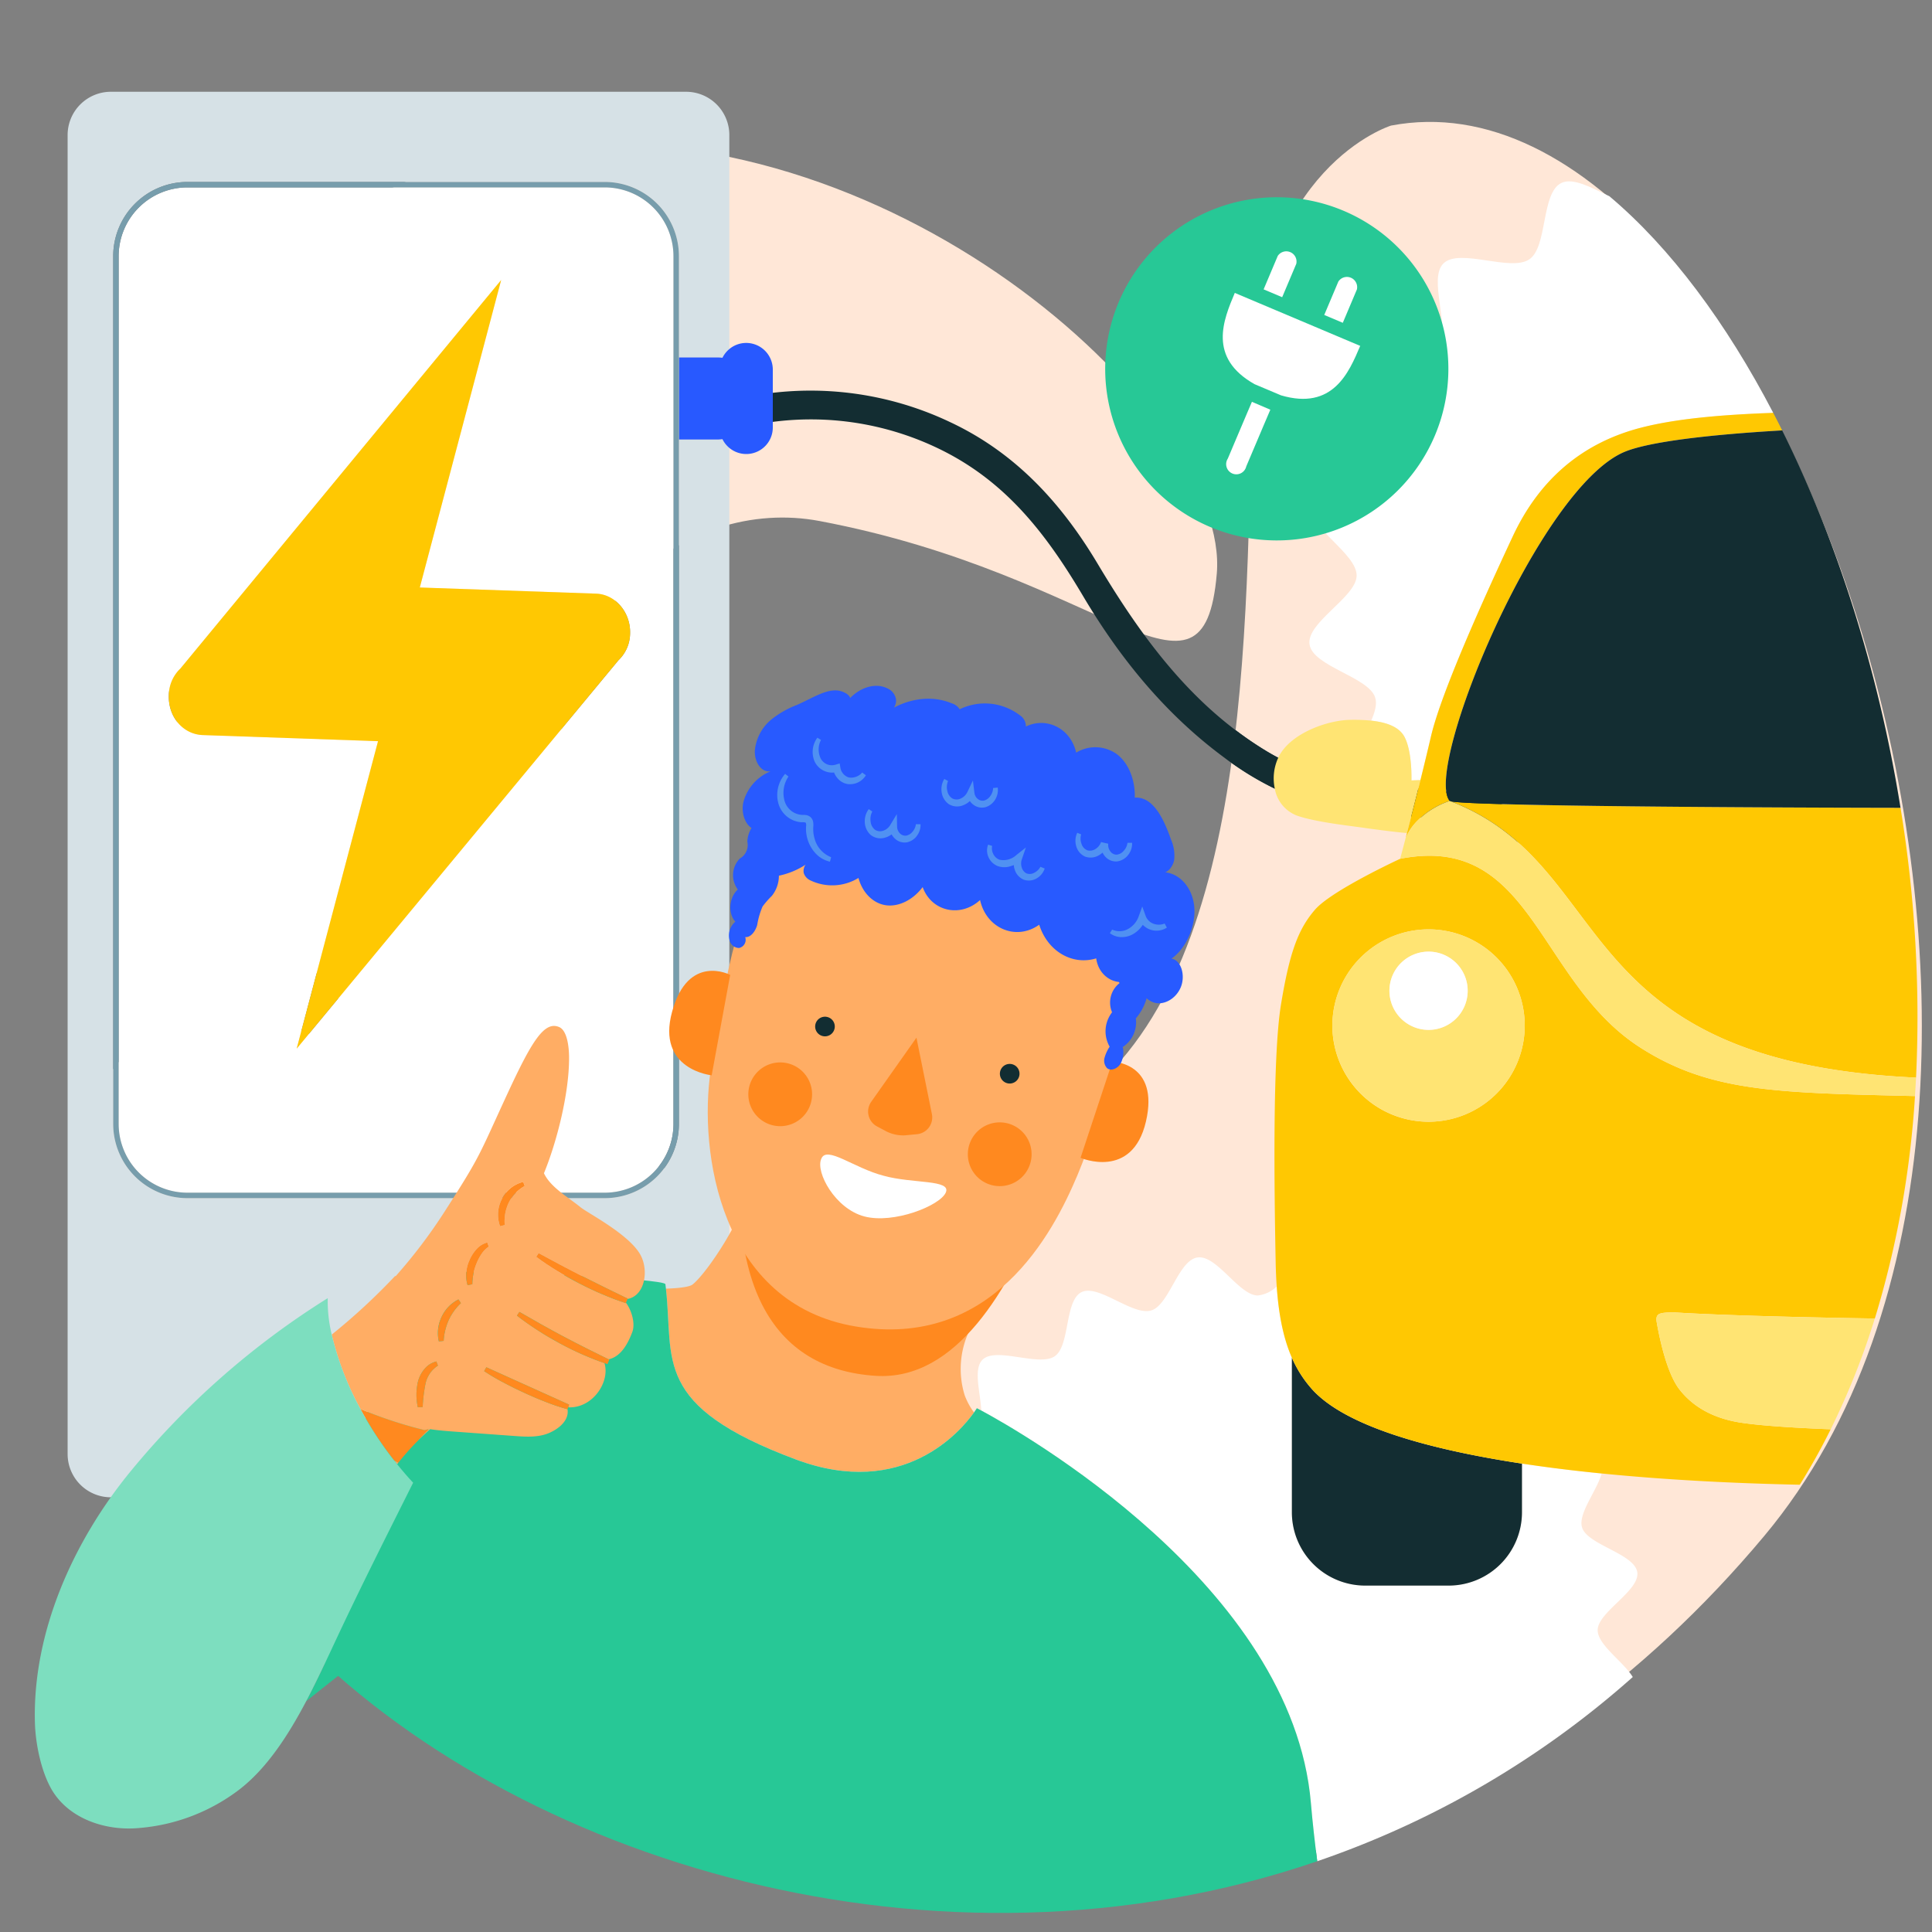 <?xml version="1.0" encoding="UTF-8"?>
<svg xmlns="http://www.w3.org/2000/svg" id="Calque_1" data-name="Calque 1" viewBox="0 0 400 400">
  <rect x="0" y="0" width="400" height="400" fill="#808080" stroke="none"/>
  <defs>
    <style>.cls-1{fill:#ffe7d7;}.cls-2{fill:#132d32;}.cls-3{fill:#d6e1e6;}.cls-4{fill:#2859ff;}.cls-5{fill:#fff;}.cls-6{fill:#779dac;}.cls-7{fill:#ffc802;}.cls-8{fill:#ffe473;}.cls-9{fill:#ffad64;}.cls-10{fill:#27c896;}.cls-11{fill:#ff891f;}.cls-12{fill:#122d32;}.cls-13{fill:#285aff;}.cls-14{fill:#5091f2;}.cls-15{fill:#7ddebf;}</style>
  </defs>
  <title>recharge-copro</title>
  <path class="cls-1" d="M288,26c79.5-15.116,155,199,77.294,291.972C264.156,438.979,95.762,399.21,43.758,316.551,0,247,11.546,193.783,70.757,216.343c54.677,20.832,96.575,48.512,150.074,13.165C259.286,204.1,258,131,259.233,79.067,260.29,34.524,288,26,288,26Z"></path>
  <path class="cls-1" d="M116.361,181.061c-8.11-55.859,26.069-78.331,53.3-73.194,59.348,11.2,79.509,42.881,82.262,10.914s-64.826-95.152-137.875-88.6C35.258,37.24-1.242,127.766,70.6,207.386c28.386,31.461,53.47,26.743,45.765-26.325"></path>
  <path class="cls-2" d="M153.162,88.645a60.8,60.8,0,0,1,40.531,3.931c14.218,6.644,22.737,17.651,30.553,30.845,7.671,12.948,17.112,24.509,29.293,33.485a60.054,60.054,0,0,0,19.51,9.885c7.595,2.08,15.5,1.88,23.275,2.663a54.535,54.535,0,0,1,41.448,26.127c1.991,3.3,7.181.29,5.181-3.028a60.784,60.784,0,0,0-31.874-26.031c-7.748-2.723-15.772-3.151-23.893-3.7-9.138-.618-17.316-2.644-25.188-7.431-15.375-9.351-25.7-23.532-34.754-38.692-7.532-12.606-17.05-22.984-30.522-29.3a67.334,67.334,0,0,0-45.154-4.535c-3.741.948-2.156,6.736,1.6,5.786Z"></path>
  <circle class="cls-3" cx="82" cy="232" r="5"></circle>
  <path class="cls-3" d="M149.573,90.924A8.445,8.445,0,0,1,148.5,91h-7.935V232.7A15.382,15.382,0,0,1,125.2,248.065H38.8A15.382,15.382,0,0,1,23.435,232.7V53.035A15.382,15.382,0,0,1,38.8,37.67h86.4a15.382,15.382,0,0,1,15.364,15.365V74H148.5a8.445,8.445,0,0,1,1.073.076A5.552,5.552,0,0,1,151,72.266V27.958A8.958,8.958,0,0,0,142.042,19H22.958A8.958,8.958,0,0,0,14,27.958V301.042A8.958,8.958,0,0,0,22.958,310H142.042A8.958,8.958,0,0,0,151,301.042V92.734A5.552,5.552,0,0,1,149.573,90.924Z"></path>
  <path class="cls-4" d="M154.5,71a5.47,5.47,0,0,0-3.5,1.266,5.552,5.552,0,0,0-1.427,1.81A8.445,8.445,0,0,0,148.5,74h-7.935V91H148.5a8.445,8.445,0,0,0,1.073-.076A5.552,5.552,0,0,0,151,92.734a5.492,5.492,0,0,0,9-4.234v-12A5.516,5.516,0,0,0,154.5,71Z"></path>
  <path class="cls-5" d="M139.435,53.035A14.25,14.25,0,0,0,125.2,38.8H38.8A14.25,14.25,0,0,0,24.565,53.035V232.7A14.249,14.249,0,0,0,38.8,246.935h86.4A14.249,14.249,0,0,0,139.435,232.7ZM128.045,136.7,61.424,217.111l16.845-63.656-36.292-1.267c-3.984-.139-7.185-3.657-7.024-8.276a7.746,7.746,0,0,1,2.408-5.512l66.4-80.421L86.915,121.635l36.513,1.275c3.985.139,7.177,3.9,7.024,8.274A7.755,7.755,0,0,1,128.045,136.7Z"></path>
  <path class="cls-6" d="M125.2,37.67H38.8A15.382,15.382,0,0,0,23.435,53.035V232.7A15.382,15.382,0,0,0,38.8,248.065h86.4A15.382,15.382,0,0,0,140.565,232.7V53.035A15.382,15.382,0,0,0,125.2,37.67Zm0,209.265H38.8A14.249,14.249,0,0,1,24.565,232.7V53.035A14.25,14.25,0,0,1,38.8,38.8h86.4a14.25,14.25,0,0,1,14.233,14.234V232.7A14.249,14.249,0,0,1,125.2,246.935Z"></path>
  <path class="cls-7" d="M123.429,122.91l-36.513-1.275L103.76,57.978,37.361,138.4a7.746,7.746,0,0,0-2.408,5.512c-.161,4.619,3.04,8.137,7.024,8.276l36.292,1.267L61.424,217.111,128.045,136.7a7.755,7.755,0,0,0,2.408-5.514C130.605,126.81,127.413,123.049,123.429,122.91Z"></path>
  <path class="cls-5" d="M290.778,152.55c1.654,3.1,1.447,9.026,1.447,9.026s.927-.042,1.861-.068c.725-2.922,1.479-6.026,2.2-9.128,2.1-8.967,10.881-28.416,16.913-41.332,5.1-10.922,13.565-19.24,26.85-22.58,7.424-1.866,16.931-2.635,27.079-2.991-9.714-18.648-21.283-34.211-33.919-44.847-3.676-1.757-7.5-3.911-9.923-2.759-4.262,2.025-2.821,13.211-6.651,15.82-3.862,2.633-14.368-2.364-17.734.8s1.586,13.385-1.233,17.015-14.416,1.987-16.615,6.006c-2.189,4,5.8,12.245,4.279,16.557-1.51,4.266-13.075,6.142-13.874,10.646-.784,4.427,9.47,9.874,9.42,14.46-.05,4.468-10.446,9.694-9.752,14.254s12.209,6.707,13.587,10.974c.431,1.333-.031,3-.82,4.8C286.959,149.531,289.645,150.426,290.778,152.55Z"></path>
  <path class="cls-2" d="M264.643,156.885c-.886-.467-1.769-.961-2.646-1.5a73.3,73.3,0,0,1-6.181-4.226q-.394,3.395-.864,6.747a67.262,67.262,0,0,0,8.983,5.369A10.15,10.15,0,0,1,264.643,156.885Z"></path>
  <path class="cls-5" d="M315.11,303.02v10.118a15.185,15.185,0,0,1-15.141,15.141H282.609a15.185,15.185,0,0,1-15.141-15.141V281.1c-1.59-3.615-2.684-8.255-3.141-14.746a6.749,6.749,0,0,1-3.919,1.865c-3.909-.04-8.479-8.436-12.467-7.875s-5.866,9.859-9.6,10.973c-3.833,1.141-10.866-5.482-14.385-3.81-3.581,1.7-2.371,11.1-5.589,13.294-3.246,2.212-12.075-1.987-14.9.67-2.024,1.9-.495,6.8-.3,10.562,7.855,4.224,64.423,36.143,68.245,81.29.34,4.02.8,8.027,1.312,12.028a191.63,191.63,0,0,0,65.323-38.14c-1.923-3.174-7.3-6.675-7.267-9.726.042-3.756,8.779-8.147,8.2-11.979s-10.26-5.637-11.42-9.223c-.931-2.887,3.091-7.658,4.04-11.216C325.878,304.5,320.355,303.817,315.11,303.02Z"></path>
  <path class="cls-8" d="M294.086,161.509c-.934.026-1.861.068-1.861.068s.207-5.926-1.447-9.026c-1.133-2.124-3.819-3.019-6.883-3.35a36.014,36.014,0,0,0-4.349-.164c-4.616.069-12.2,2.687-14.746,7.51-.058.11-.1.226-.157.339a10.15,10.15,0,0,0-.708,6.395,7.29,7.29,0,0,0,4.686,5.618c3.84,1.306,10.387,2.012,13.544,2.464,2.918.417,6.855.925,9.128,1.11C292.048,169.58,293.037,165.738,294.086,161.509Z"></path>
  <path class="cls-2" d="M271.413,287.366a24.59,24.59,0,0,1-3.945-6.266v32.038a15.185,15.185,0,0,0,15.141,15.141h17.359a15.185,15.185,0,0,0,15.141-15.141V303.02C294.276,299.853,277.842,294.831,271.413,287.366Z"></path>
  <path class="cls-7" d="M369.026,224.533q1.035.1,2.1.2Q370.061,224.638,369.026,224.533Z"></path>
  <path class="cls-7" d="M371.649,224.775q2.644.22,5.52.382C375.248,225.048,373.413,224.922,371.649,224.775Z"></path>
  <path class="cls-7" d="M339.9,215.292c.606.388,1.21.756,1.813,1.114C341.109,216.047,340.5,215.68,339.9,215.292Z"></path>
  <path class="cls-7" d="M291,173.592l-.018.07.018-.07Z"></path>
  <path class="cls-7" d="M356.706,222.515q2.049.506,4.22.9C359.476,223.151,358.072,222.852,356.706,222.515Z"></path>
  <path class="cls-7" d="M361.452,223.509q.869.153,1.763.291Q362.321,223.662,361.452,223.509Z"></path>
  <path class="cls-7" d="M363.759,223.885c1.529.227,3.113.425,4.761.6C366.872,224.31,365.288,224.112,363.759,223.885Z"></path>
  <path class="cls-7" d="M354.628,221.962q.766.218,1.546.418Q355.393,222.18,354.628,221.962Z"></path>
  <path class="cls-7" d="M345.943,218.682c.612.295,1.228.573,1.845.842C347.17,219.255,346.555,218.977,345.943,218.682Z"></path>
  <path class="cls-7" d="M290.48,175.565l0-.008Z"></path>
  <path class="cls-7" d="M348.313,219.747q.7.3,1.405.57Q349.012,220.042,348.313,219.747Z"></path>
  <path class="cls-7" d="M344.126,217.759c.6.319,1.208.63,1.815.922C345.334,218.388,344.729,218.078,344.126,217.759Z"></path>
  <path class="cls-7" d="M290.679,174.812l.069-.263Z"></path>
  <path class="cls-7" d="M342.247,216.716q.671.389,1.344.754Q342.919,217.1,342.247,216.716Z"></path>
  <path class="cls-7" d="M350.25,220.523q1.892.713,3.856,1.29C352.793,221.426,351.511,221,350.25,220.523Z"></path>
  <path class="cls-7" d="M300.382,165.909h0c34.561,13.37,23.574,53.835,96.316,57.2a268.6,268.6,0,0,0-3.215-55.86C346.955,167.177,303.986,166.73,300.382,165.909Z"></path>
  <path class="cls-7" d="M300.252,165.872l-.028-.008Z"></path>
  <path class="cls-7" d="M293.536,169.85a17.309,17.309,0,0,1,6.609-4.031c-5.529-6.636,18.49-64.942,36.244-72.282,4.975-2.057,17.219-3.535,32.589-4.429q-.912-1.833-1.847-3.63c-10.148.356-19.655,1.124-27.079,2.991-13.284,3.339-21.75,11.658-26.85,22.58-6.032,12.916-14.817,32.365-16.913,41.332-.725,3.1-1.478,6.206-2.2,9.128-1.049,4.229-2.038,8.072-2.793,10.963L291,173.589A11.359,11.359,0,0,1,293.536,169.85Z"></path>
  <path class="cls-7" d="M271.413,287.366c6.428,7.465,22.862,12.487,43.7,15.654,5.245.8,10.768,1.477,16.482,2.048,13.044,1.3,27.074,2.043,41.034,2.329q3.464-5.564,6.4-11.481c-7.981-.309-14.6-.764-18.576-1.366-4.548-.689-9.371-2.55-12.748-6.891-2.695-3.465-4.2-11.014-4.7-13.919-.342-1.987.835-1.925,3.292-2.05,7.273.5,23.426,1.005,41.871,1.291a200.268,200.268,0,0,0,8.309-46.054c-28.638-.68-42.449-.808-56.882-10.051-21.354-13.674-22.321-44.483-49.708-39.07,0,0-14.195,6.546-17.64,10.543S267,197.1,265.213,207.988s-1.379,39-1.1,53.332c.034,1.793.108,3.467.218,5.034.457,6.491,1.551,11.131,3.141,14.746A24.59,24.59,0,0,0,271.413,287.366Zm24.353-94.952a19.914,19.914,0,1,1-19.913,19.913A19.952,19.952,0,0,1,295.767,192.414Z"></path>
  <path class="cls-2" d="M300.145,165.818a.2.2,0,0,0,.078.046l.028.008a1.2,1.2,0,0,0,.13.037c3.6.821,46.573,1.268,93.1,1.342-4.518-28.192-13.139-55.3-24.506-78.143-15.369.894-27.613,2.372-32.589,4.429C318.635,100.877,294.616,159.182,300.145,165.818Z"></path>
  <path class="cls-8" d="M343,273.741c.5,2.9,2.009,10.453,4.7,13.919,3.377,4.341,8.2,6.2,12.748,6.891,3.971.6,10.595,1.057,18.576,1.366a155.684,155.684,0,0,0,9.135-22.935c-18.445-.285-34.6-.786-41.871-1.291C343.835,271.815,342.659,271.754,343,273.741Z"></path>
  <path class="cls-8" d="M295.767,232.242a19.914,19.914,0,1,0-19.913-19.914A19.953,19.953,0,0,0,295.767,232.242Zm0-35.211a8.1,8.1,0,1,1-8.1,8.1A8.112,8.112,0,0,1,295.767,197.031Z"></path>
  <path class="cls-5" d="M295.767,213.224a8.1,8.1,0,1,0-8.1-8.1A8.112,8.112,0,0,0,295.767,213.224Z"></path>
  <path class="cls-8" d="M339.589,216.877c14.434,9.243,28.244,9.371,56.882,10.051q.128-1.905.228-3.816c-72.742-3.366-61.755-43.832-96.316-57.2h0a1.2,1.2,0,0,1-.13-.037l-.028-.008a.2.2,0,0,1-.078-.046,17.309,17.309,0,0,0-6.609,4.031,11.359,11.359,0,0,0-2.536,3.74v0h0l-.018.07-.233.886-.069.263-.2.745,0,.008c-.15.565-.275,1.034-.371,1.395l-.227.847C317.268,172.394,318.235,203.2,339.589,216.877Zm2.124-.472c-.6-.358-1.208-.726-1.813-1.114C340.5,215.68,341.109,216.047,341.713,216.405Zm35.457,8.752q-2.881-.164-5.52-.382C373.413,224.922,375.248,225.048,377.169,225.157Zm-6.038-.427q-1.07-.093-2.1-.2Q370.062,224.638,371.131,224.73Zm-2.611-.248c-1.648-.172-3.232-.37-4.761-.6C365.288,224.112,366.872,224.31,368.52,224.482Zm-5.306-.682q-.893-.138-1.763-.291Q362.321,223.662,363.214,223.8Zm-2.288-.384q-2.175-.4-4.22-.9C358.072,222.852,359.476,223.151,360.926,223.417Zm-4.753-1.037q-.78-.2-1.546-.418Q355.393,222.18,356.174,222.379Zm-2.068-.567q-1.968-.58-3.856-1.29C351.511,221,352.793,221.426,354.106,221.813Zm-4.387-1.5q-.706-.275-1.405-.57Q349.012,220.042,349.718,220.317Zm-1.93-.793c-.618-.269-1.234-.547-1.845-.842C346.555,218.977,347.17,219.255,347.788,219.524Zm-1.848-.843c-.607-.293-1.211-.6-1.815-.922C344.729,218.078,345.334,218.388,345.941,218.681Zm-2.349-1.211q-.672-.365-1.344-.754Q342.919,217.1,343.591,217.47Z"></path>
  <path class="cls-9" d="M164.795,302.176c22.252,8.307,34.183-5.963,36.866-9.741a14.353,14.353,0,0,1-1.935-3.56,18.453,18.453,0,0,1,.931-13.3l-46.22-28.465c-.221,4.294-7.7,16.1-11.032,18.82-.619.5-2.646.772-5.533.872C139.552,281.622,134.887,291.011,164.795,302.176Z"></path>
  <path class="cls-10" d="M203.164,292.034c-.588-.316-.913-.483-.913-.483s-.2.331-.59.884c-2.684,3.779-14.615,18.048-36.866,9.741-29.908-11.165-25.242-20.554-26.922-35.375-.035-.306-.068-.61-.108-.92-.148-1.137-34.484-2.827-52.915-2.62-9.477,32.942-17.434,56.881-24.242,74.764,45.726,47.484,133.473,74.224,212.114,47.327-.512-4-.972-8.009-1.312-12.028C267.587,328.177,211.019,296.258,203.164,292.034Z"></path>
  <path class="cls-11" d="M181.326,284.853c16.827,1.066,27.675-18.4,34.221-34.513,0,0-9.691,23.688-35.683,13.094s-25-37.059-25-37.059C148.423,266.405,160.293,283.521,181.326,284.853Z"></path>
  <path class="cls-9" d="M159.813,175.92c-7.415,12.634-10.162,28.9-12.677,45.691s1.943,48.365,30.071,53.03c28.255,4.67,40.736-19.176,45.841-31.276s14.9-44.2,8.26-57.954-21.3-24.185-37.162-24.627C178.659,160.484,165.022,167.255,159.813,175.92Z"></path>
  <path class="cls-11" d="M230.307,219.8s9.775.175,6.953,12.375-13.544,7.537-13.544,7.537Z"></path>
  <path class="cls-11" d="M151.179,201.841s-8.693-4.574-12.022,7.6c-3.324,12.051,8.188,13.192,8.188,13.192Z"></path>
  <path class="cls-12" d="M170.713,214.56a2.031,2.031,0,1,0-1.94-2.118A2.031,2.031,0,0,0,170.713,214.56Z"></path>
  <path class="cls-12" d="M208.959,224.333a2.031,2.031,0,1,0-1.94-2.118A2.031,2.031,0,0,0,208.959,224.333Z"></path>
  <path class="cls-11" d="M189.741,214.841l-9.371,13.282a3.489,3.489,0,0,0,1.211,5.091l1.971,1.049a7.8,7.8,0,0,0,3.776.8l2.524-.241a3.489,3.489,0,0,0,3.088-4.164Z"></path>
  <path class="cls-11" d="M161.24,233.156a6.6,6.6,0,1,0-6.3-6.883A6.6,6.6,0,0,0,161.24,233.156Z"></path>
  <path class="cls-11" d="M206.688,245.569a6.6,6.6,0,1,0-6.3-6.883A6.6,6.6,0,0,0,206.688,245.569Z"></path>
  <path class="cls-13" d="M237.111,200.005a10.8,10.8,0,0,1-1.948,10.839,6.12,6.12,0,0,1-2.707,5.931,5.116,5.116,0,0,1-.457,3.45c-.62,1.029-2,1.6-2.8.915a2.263,2.263,0,0,1-.5-2.189,7.836,7.836,0,0,1,1.043-2.244,6.4,6.4,0,0,1,.5-7.123,5.124,5.124,0,0,1,1.549-6.045,5.7,5.7,0,0,1,.768-6.8,2.092,2.092,0,0,1,1.528-2.543,2.43,2.43,0,0,1,2.482,1.438C237.067,196.573,236.257,198.015,237.111,200.005Z"></path>
  <path class="cls-13" d="M158.56,168.947a6,6,0,0,0-3.835,5.3,3.214,3.214,0,0,1-1.546,3.5,4.924,4.924,0,0,0-.419,6.416c-1.817,1.59-2.079,4.974-.515,6.654a3.785,3.785,0,0,0-1.211,3.781,2.038,2.038,0,0,0,1.985,1.671,1.727,1.727,0,0,0,1.267-2.258c1.158.128,2.117-1.221,2.486-2.505a15.961,15.961,0,0,1,1.111-3.827,18.647,18.647,0,0,1,1.931-2.21,6.683,6.683,0,0,0,1.13-6.2,6.949,6.949,0,0,0,2.822-2.364c.652-1.119.589-2.848-.425-3.393a3.775,3.775,0,0,0-.886-4.585C161.183,168.025,159.32,168.711,158.56,168.947Z"></path>
  <path class="cls-13" d="M164.944,145.973a19.3,19.3,0,0,0-5.475,3.186,9.488,9.488,0,0,0-3.184,6.2c-.133,2.4,1.346,4.647,3.272,4.329a9.5,9.5,0,0,0-5.649,6.4c-.707,3.093,1.27,6.487,3.743,5.57-2.023,1.177-2.823,4.708-1.878,6.885a4.91,4.91,0,0,0,5.258,2.808,16.318,16.318,0,0,0,6.219-2.635c-.688.2-1.047,1.365-.814,2.125a2.559,2.559,0,0,0,1.449,1.481,10.423,10.423,0,0,0,9.853-.552c.818,3.066,3.035,5.274,5.674,5.65s5.614-1.091,7.614-3.755c1.826,5.053,7.817,6.4,11.888,2.678,1.3,5.919,7.513,8.509,12.243,5.106,1.723,5.478,6.829,8.493,11.8,6.971.589,4.326,5.094,6.357,8.357,3.767.313,2.517,1.617,4.743,3.567,5.373s4.489-.638,5.552-3.083.144-5.688-1.89-6c3.145-2.191,5.175-6.983,4.682-11.053s-3.463-7.035-6.85-6.838c1.091.492,2.457-1.017,2.725-2.545a8.374,8.374,0,0,0-.671-4.271c-1.468-4.16-3.629-8.865-7.486-8.632.11-3.7-1.3-7.147-3.659-8.96a7.634,7.634,0,0,0-8.476-.35c-1.3-5.793-7.622-8.05-12.094-4.317.429.776,1.651-.187,1.69-1.2a2.728,2.728,0,0,0-1.254-2.222,11.938,11.938,0,0,0-12.225-1.356c-1.106.474-2.468,1.963-1.852,3.016.584,1,2.162-.462,2.052-1.756a2.954,2.954,0,0,0-2.093-2.383c-4.09-1.7-8.994-1.083-13.255,1.66.9.241,1.85-1.228,1.738-2.388a2.977,2.977,0,0,0-1.751-2.346c-2.9-1.468-6.9.157-9.06,3.679.232.836,1.482.091,1.529-.841a2.112,2.112,0,0,0-1.247-1.907C172.108,141.852,168.786,144.287,164.944,145.973Z"></path>
  <path class="cls-14" d="M163.245,160.772a6.055,6.055,0,0,0-.812,5.023,3.986,3.986,0,0,0,3.528,2.914c.195.008.459-.007.778.027a1.869,1.869,0,0,1,1.106.468,1.81,1.81,0,0,1,.526,1.092,4.525,4.525,0,0,1,.016.866,6.9,6.9,0,0,0,.3,2.588,5.7,5.7,0,0,0,3.389,3.724l-.243.926a5.736,5.736,0,0,1-2.784-1.52,7.445,7.445,0,0,1-1.707-2.668,7.63,7.63,0,0,1-.453-3.123,1.318,1.318,0,0,0-.085-.78,2.551,2.551,0,0,0-.9-.071,5.342,5.342,0,0,1-4.794-4.08,6.656,6.656,0,0,1,1.444-5.938Z"></path>
  <path class="cls-14" d="M230.264,192.461a3.624,3.624,0,0,0,3.335-.151,4.814,4.814,0,0,0,2.171-2.627l.723-2,.718,1.98a2.722,2.722,0,0,0,1.546,1.563,3.226,3.226,0,0,0,2.37-.016l.463.84a3.944,3.944,0,0,1-5.811-1.853l1.441-.023a5.9,5.9,0,0,1-2.979,3.411,4.861,4.861,0,0,1-2.3.425,3.984,3.984,0,0,1-2.156-.809Z"></path>
  <path class="cls-14" d="M169.973,153.2a4.29,4.29,0,0,0-.04,3.866A2.6,2.6,0,0,0,173,158.318l.85-.255.139.854a2.535,2.535,0,0,0,1.765,2.051,3,3,0,0,0,2.751-1.024l.773.568a3.85,3.85,0,0,1-3.784,1.818,3.446,3.446,0,0,1-2.021-1.117,4.062,4.062,0,0,1-1-2.034l.989.6a3.924,3.924,0,0,1-2.789-.16,3.978,3.978,0,0,1-1.994-1.914,4.966,4.966,0,0,1,.552-4.976Z"></path>
  <path class="cls-14" d="M196.284,161.695a3.328,3.328,0,0,0-.143,2.092,2.306,2.306,0,0,0,1.063,1.543,1.962,1.962,0,0,0,1.742-.02,2.79,2.79,0,0,0,1.343-1.333l1.143-2.384.316,2.6a1.884,1.884,0,0,0,.72,1.245,1.569,1.569,0,0,0,1.332.294,2.353,2.353,0,0,0,1.26-.963,2.874,2.874,0,0,0,.552-1.62l.955-.09a3.7,3.7,0,0,1-.456,2.359,3.566,3.566,0,0,1-1.892,1.643,2.9,2.9,0,0,1-2.635-.413,3.305,3.305,0,0,1-1.358-2.255l1.459.221a4.111,4.111,0,0,1-2.145,2.052,3.313,3.313,0,0,1-3.047-.141,3.6,3.6,0,0,1-1.537-2.522,4.08,4.08,0,0,1,.555-2.731Z"></path>
  <path class="cls-14" d="M180.6,168.015a3.379,3.379,0,0,0-.347,2.073,2.449,2.449,0,0,0,.882,1.685,1.888,1.888,0,0,0,1.709.223,2.658,2.658,0,0,0,1.46-1.168l1.374-2.278.057,2.642a2.019,2.019,0,0,0,.58,1.346,1.563,1.563,0,0,0,1.274.476,2.222,2.222,0,0,0,1.337-.808,2.882,2.882,0,0,0,.7-1.561l.959.006a3.707,3.707,0,0,1-.68,2.3,3.444,3.444,0,0,1-2.076,1.432,2.9,2.9,0,0,1-2.558-.767,3.426,3.426,0,0,1-1.076-2.381l1.431.363a4,4,0,0,1-2.366,1.819,3.252,3.252,0,0,1-3.007-.561,3.735,3.735,0,0,1-1.209-2.675,4.121,4.121,0,0,1,.82-2.66Z"></path>
  <path class="cls-14" d="M223.84,172.748a3.107,3.107,0,0,0,.092,2.006,2.09,2.09,0,0,0,1.2,1.3,2.062,2.062,0,0,0,1.677-.28,2.72,2.72,0,0,0,1.144-1.433l1.493.342a2.192,2.192,0,0,0,.423,1.563,1.593,1.593,0,0,0,1.3.7,2.173,2.173,0,0,0,1.473-.78,2.921,2.921,0,0,0,.787-1.669l.96,0a3.775,3.775,0,0,1-.779,2.459,3.462,3.462,0,0,1-2.334,1.394,2.965,2.965,0,0,1-2.6-1.179,3.667,3.667,0,0,1-.755-2.672l1.493.342a4.192,4.192,0,0,1-1.845,2.2,3.315,3.315,0,0,1-2.932.3,3.358,3.358,0,0,1-1.839-2.221,3.907,3.907,0,0,1,.231-2.7Z"></path>
  <path class="cls-14" d="M205.415,175.139a2.542,2.542,0,0,0,.282,1.759,2.276,2.276,0,0,0,1.252,1.1,3.905,3.905,0,0,0,3.414-.919l2.035-1.617-.849,2.484a2.63,2.63,0,0,0,0,1.675,1.961,1.961,0,0,0,.97,1.2,1.859,1.859,0,0,0,1.574-.108,2.85,2.85,0,0,0,1.31-1.253l.891.356a3.712,3.712,0,0,1-1.59,2,3.2,3.2,0,0,1-2.709.329,3.3,3.3,0,0,1-1.886-2.03,4.05,4.05,0,0,1-.005-2.684l1.186.868a6.629,6.629,0,0,1-2.22,1.085,4.037,4.037,0,0,1-2.6-.111,3.5,3.5,0,0,1-1.844-1.878,3.383,3.383,0,0,1-.048-2.526Z"></path>
  <path class="cls-5" d="M170.029,239.936c-1.212,2.738,2.876,10.328,8.936,11.917s15.637-2.209,16.848-4.947-6.833-1.8-12.881-3.484C176.732,241.815,171.113,237.081,170.029,239.936Z"></path>
  <path class="cls-10" d="M106.51,297.3l-12.789-.93c-1.548-.113-3.121-.24-4.663-.478q-1.347,1.188-2.613,2.462a53.633,53.633,0,0,0-3.972,4.474c-.083.105-.163.213-.246.319,1.054,1.3,2.147,2.59,3.309,3.83C80.094,317.868,75,327.912,69.826,338.943c-1.994,4.247-4.092,8.842-6.44,13.3,7.224-5.86,15.075-11.655,21.143-17.376,9.3-8.77,18.84-12.538,24.426-24.035a67.987,67.987,0,0,0,4.98-14.259c-.058.027-.115.055-.173.081C111.508,297.641,108.953,297.482,106.51,297.3Z"></path>
  <path class="cls-9" d="M82.228,303.15c.083-.106.162-.214.246-.319-.308-.157-.612-.319-.906-.492C81.782,302.613,82.009,302.88,82.228,303.15Z"></path>
  <path class="cls-11" d="M82.474,302.831a53.633,53.633,0,0,1,3.972-4.474c.75-.827,1.521-1.637,2.332-2.405-.12-.025-.24-.051-.861.139a89.072,89.072,0,0,1-13.3-4.382,74.3,74.3,0,0,0,6.95,10.631C81.862,302.513,82.166,302.674,82.474,302.831Z"></path>
  <path class="cls-9" d="M124.677,267.949c-1.611-.679-3.187-1.435-4.741-2.234s-3.081-1.653-4.565-2.575-2.951-1.871-4.352-2.916l.492-.777,4.57,2.451c1.529.8,3.051,1.61,4.59,2.386l4.627,2.311,4.66,2.271-.028.069c3.643-.674,4.45-5.984,2.625-9.208-2.4-4.243-10.926-8.594-12.387-9.8-2.476-2.036-6.191-4.091-7.546-7.022,2.66-6.471,5.205-16.46,5.2-23.84,0-2.454-.425-5.753-2.077-6.437-3.064-1.269-5.638,2.893-10.786,14.03-5.916,12.8-5.346,12.41-12.778,23.991a107.931,107.931,0,0,1-10.289,13.6l-.068-.09A129.5,129.5,0,0,1,68.68,276.315a61.845,61.845,0,0,0,5.938,15.395,89.072,89.072,0,0,0,13.3,4.382c.621-.189.741-.164.861-.139-.811.769-1.581,1.578-2.332,2.405q1.265-1.275,2.613-2.462c1.542.238,3.115.366,4.663.478l12.789.93c2.443.178,5,.337,7.252-.655.058-.026.115-.054.173-.081,2.062-.954,3.905-2.661,3.56-4.808a41.82,41.82,0,0,1-4.52-1.511c-1.481-.567-2.932-1.2-4.37-1.857s-2.861-1.352-4.256-2.1a44.83,44.83,0,0,1-4.113-2.413l.456-.8,17.136,7.735-.192.559c5.157.232,8.716-5.376,7.5-9.165-1.473-.5-2.921-1.071-4.347-1.693-1.634-.709-3.231-1.5-4.8-2.341s-3.11-1.74-4.6-2.712-2.962-1.977-4.36-3.08l.514-.763,4.584,2.617c1.537.85,3.069,1.7,4.622,2.519s3.112,1.617,4.678,2.411L126,281.432c2.606-.551,4.04-3.343,4.908-5.641.707-1.874-.251-4.695-1.3-6.054l-.024.059C127.914,269.268,126.286,268.63,124.677,267.949ZM86.559,285.962A6.723,6.723,0,0,1,87.9,283.42a4.608,4.608,0,0,1,2.445-1.548l.319.863a5.927,5.927,0,0,0-2.555,3.656,31.568,31.568,0,0,0-.6,4.925l-1,.041A11.851,11.851,0,0,1,86.559,285.962Zm4.856-13.276a7.556,7.556,0,0,1,3.5-3.653l.513.764a11.394,11.394,0,0,0-2.551,3.562,12.019,12.019,0,0,0-1.018,4.251l-1,.11A7.5,7.5,0,0,1,91.415,272.686Zm12.5-24.455a6.728,6.728,0,0,1,4.413-3.537l.308.867a7.985,7.985,0,0,0-3.288,3.4,8.8,8.8,0,0,0-.846,4.672l-.974.244A6.955,6.955,0,0,1,103.919,248.232ZM98.591,258.7a4.538,4.538,0,0,1,2.292-1.456l.313.865a5.246,5.246,0,0,0-1.483,1.493,10.205,10.205,0,0,0-1.031,1.947,11.486,11.486,0,0,0-.891,4.338l-.986.192a7.424,7.424,0,0,1,.39-5.147A8.007,8.007,0,0,1,98.591,258.7Z"></path>
  <path class="cls-11" d="M129.957,268.865l-4.66-2.271-4.627-2.311c-1.539-.776-3.06-1.586-4.59-2.386l-4.57-2.451-.492.777c1.4,1.045,2.863,2,4.352,2.916s3.016,1.766,4.565,2.575,3.131,1.556,4.741,2.234,3.237,1.319,4.9,1.847l.024-.059.324-.8Z"></path>
  <path class="cls-11" d="M116.742,276.754c-1.553-.815-3.085-1.669-4.622-2.519l-4.584-2.617-.514.763c1.4,1.1,2.863,2.116,4.36,3.08s3.036,1.863,4.6,2.712,3.168,1.632,4.8,2.341c1.426.622,2.875,1.191,4.347,1.693.213.073.421.158.635.227l.38-.93-.146-.072-4.583-2.267C119.854,278.371,118.29,277.578,116.742,276.754Z"></path>
  <path class="cls-11" d="M100.692,283.078l-.456.8a44.83,44.83,0,0,0,4.113,2.413c1.4.751,2.822,1.435,4.256,2.1s2.89,1.29,4.37,1.857a41.82,41.82,0,0,0,4.52,1.511l.006,0,.135-.391.192-.559Z"></path>
  <path class="cls-11" d="M87.514,291.315a31.568,31.568,0,0,1,.6-4.925,5.927,5.927,0,0,1,2.555-3.656l-.319-.863A4.608,4.608,0,0,0,87.9,283.42a6.723,6.723,0,0,0-1.341,2.542,11.851,11.851,0,0,0-.048,5.394Z"></path>
  <path class="cls-11" d="M91.858,277.611a12.019,12.019,0,0,1,1.018-4.251,11.394,11.394,0,0,1,2.551-3.562l-.513-.764a7.879,7.879,0,0,0-4.053,8.687Z"></path>
  <path class="cls-11" d="M96.805,266.078l.986-.192a11.486,11.486,0,0,1,.891-4.338,10.205,10.205,0,0,1,1.031-1.947,5.246,5.246,0,0,1,1.483-1.493l-.313-.865a4.538,4.538,0,0,0-2.292,1.456,8.007,8.007,0,0,0-1.4,2.232A7.424,7.424,0,0,0,96.805,266.078Z"></path>
  <path class="cls-11" d="M104.506,253.633a8.8,8.8,0,0,1,.846-4.672,7.985,7.985,0,0,1,3.288-3.4l-.308-.867a6.728,6.728,0,0,0-4.413,3.537,6.955,6.955,0,0,0-.387,5.646Z"></path>
  <path class="cls-15" d="M85.537,306.98c-1.162-1.24-2.255-2.525-3.309-3.83-.219-.271-.446-.537-.66-.81a74.3,74.3,0,0,1-6.95-10.631,61.845,61.845,0,0,1-5.938-15.395,29.64,29.64,0,0,1-.826-7.545,167.729,167.729,0,0,0-40.7,35.713C15.241,318.943,6.711,337.858,7.229,356.666c.132,4.8,1.523,11.14,4.068,14.783,3.8,5.436,11.025,7.62,17.443,7.026a39.464,39.464,0,0,0,20.852-8c5.649-4.373,10.042-11.124,13.793-18.239,2.348-4.453,4.447-9.048,6.44-13.3C75,327.912,80.094,317.868,85.537,306.98Z"></path>
  <path class="cls-10" d="M297.073,90.185a35.526,35.526,0,1,1-18.908-46.549,35.527,35.527,0,0,1,18.908,46.549"></path>
  <path class="cls-5" d="M255.651,60.645c-2.341,5.546-5.65,13.4,4.088,18.891l5.487,2.317c10.723,3.152,14.048-4.7,16.389-10.243l-4.939-2.085L272.834,67.9l-8.71-3.679-3.84-1.621"></path>
  <path class="cls-5" d="M265.461,61.533l2.919-6.911A2.118,2.118,0,0,0,264.538,53l-2.919,6.911"></path>
  <path class="cls-5" d="M278.014,66.834l2.919-6.911a2.12,2.12,0,0,0-3.844-1.624l-2.918,6.912"></path>
  <path class="cls-5" d="M259.368,93.395l-1.348,3.176a2.105,2.105,0,1,1-3.819-1.617l2.059-4.861,1.976-4.656.96-2.244,3.814,1.631-1.667,3.906,0,.005Z"></path>
</svg>
